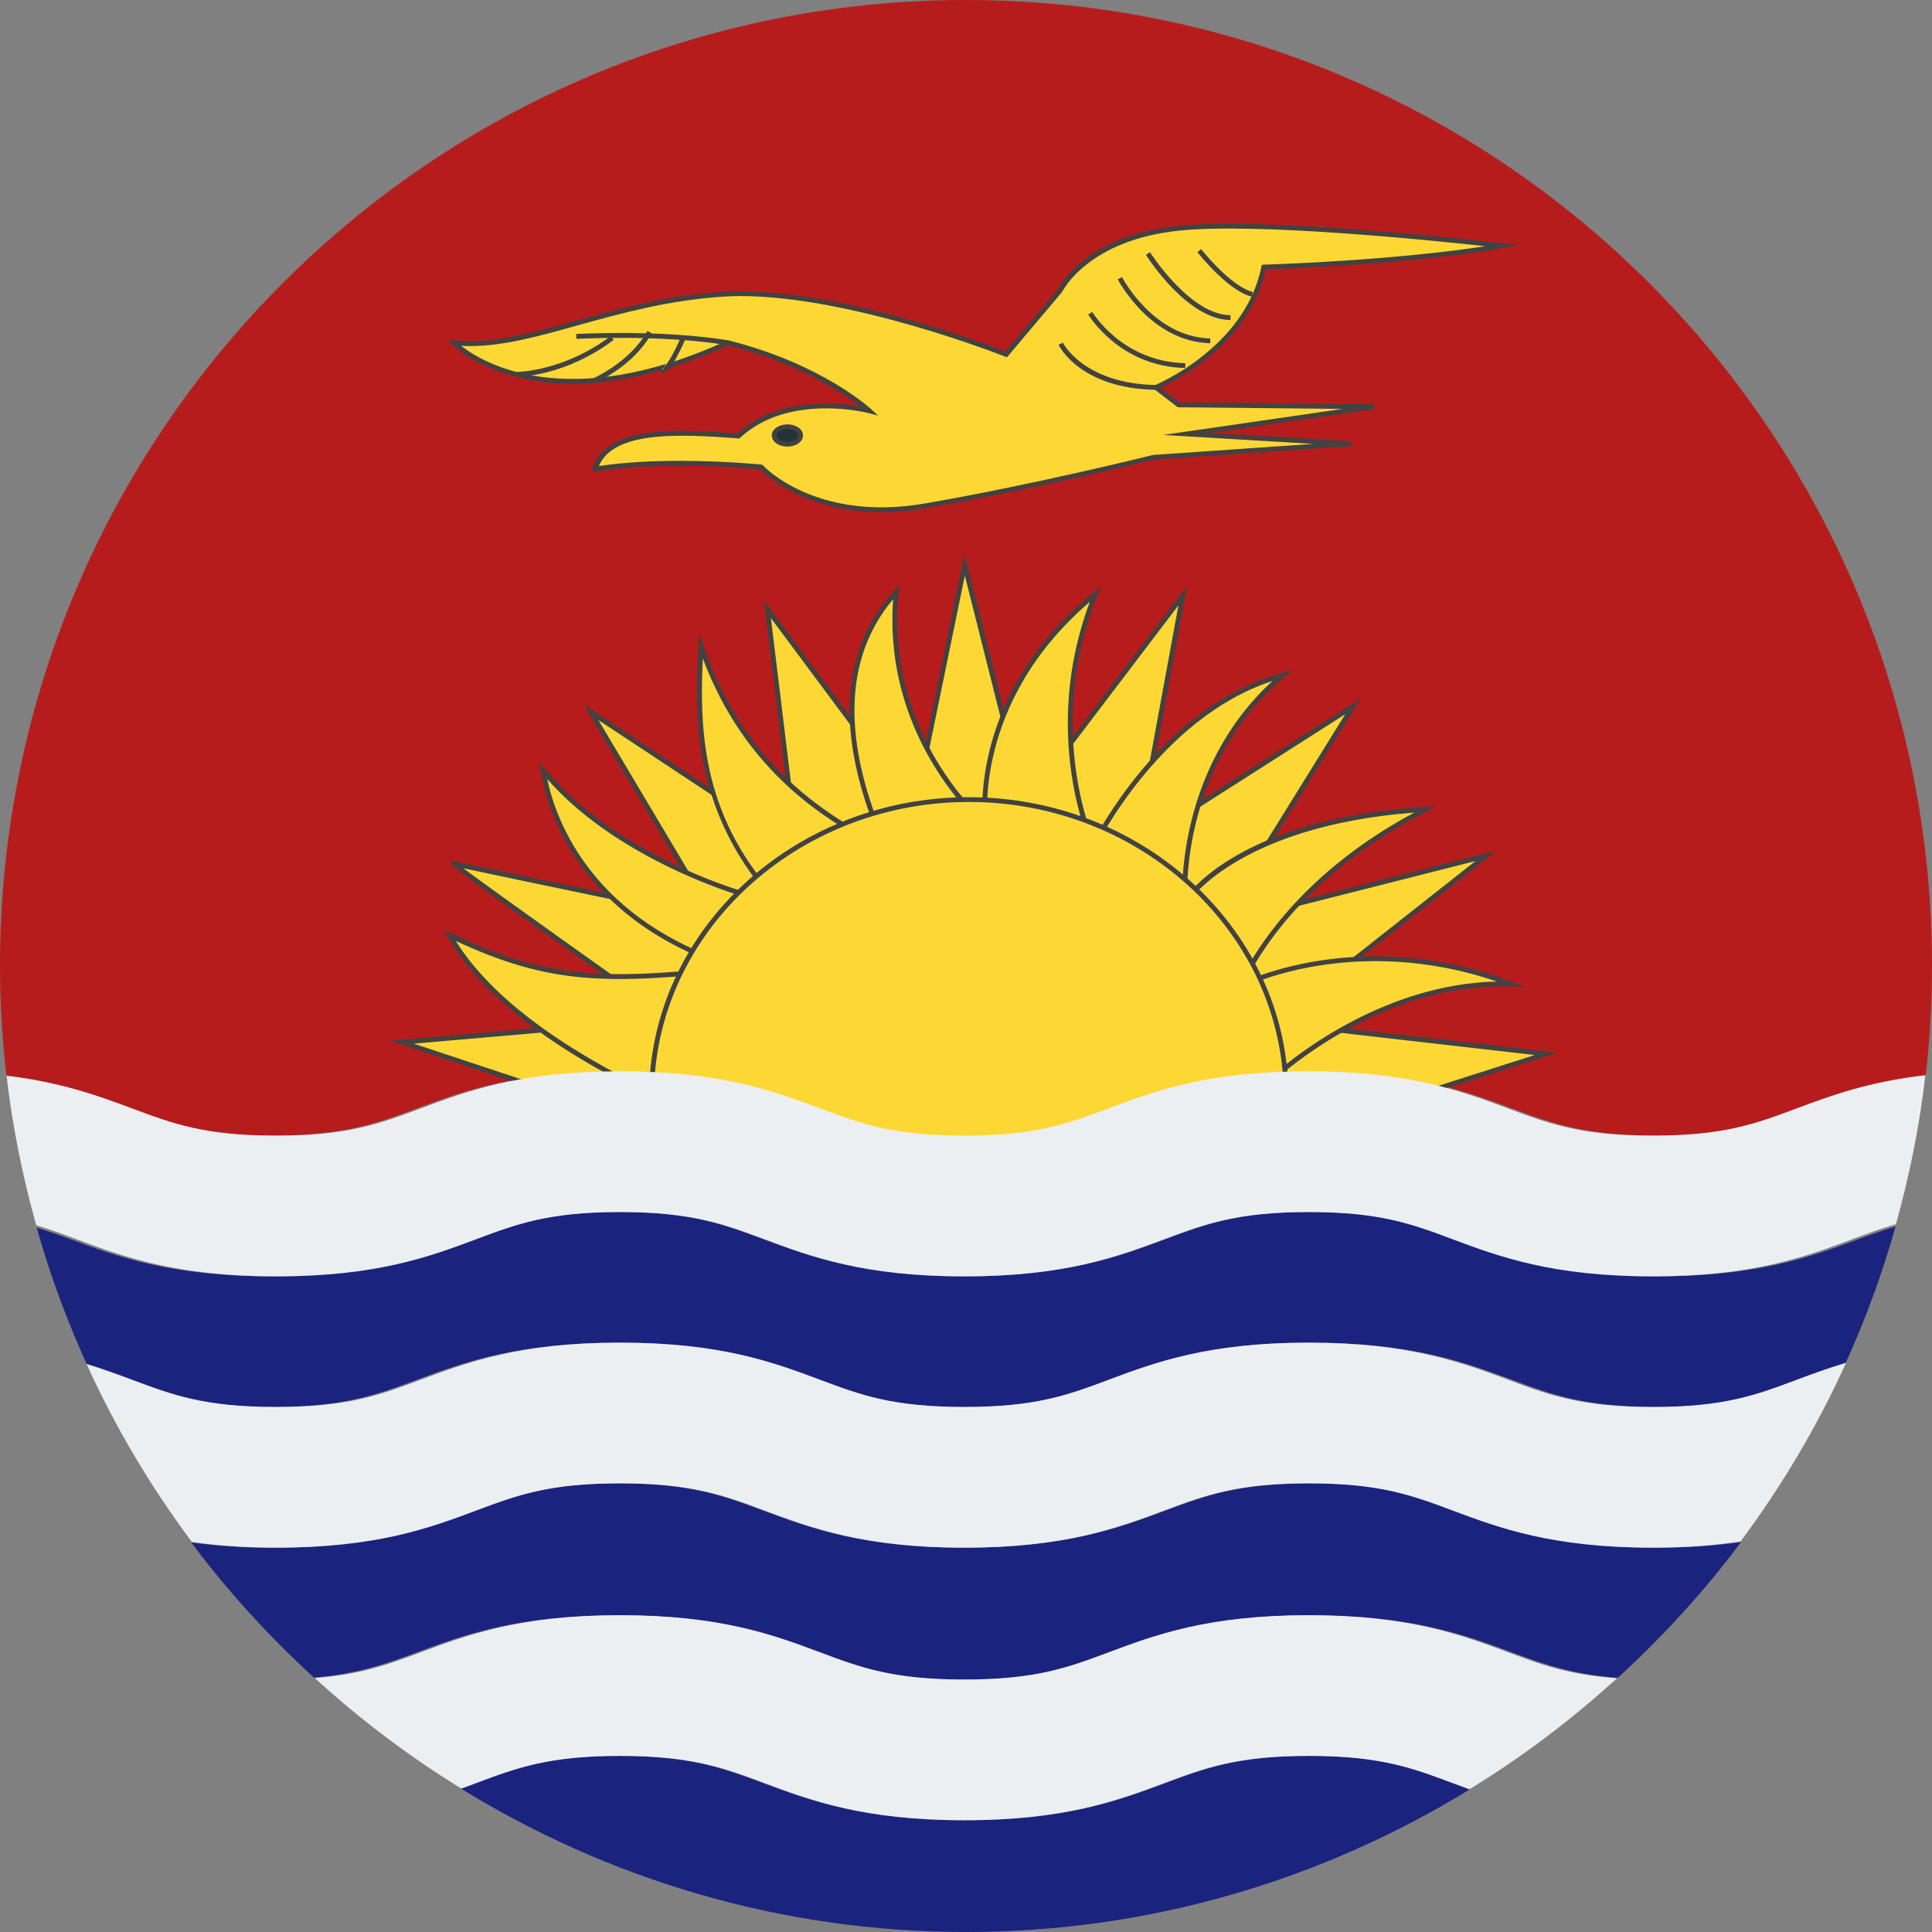 <svg xmlns="http://www.w3.org/2000/svg" viewBox="4 4 40 40"><rect x="4" y="4" width="40" height="40" fill="#808080" stroke="none"/><path fill="#b71c1c" d="M6.621,26.95c0.845,0.314,1.512,0.562,3.003,0.562c1.49,0,2.158-0.248,3.003-0.562 c0.972-0.361,2.073-0.77,4.169-0.77c2.095,0,3.196,0.409,4.167,0.77c0.845,0.314,1.512,0.562,3.002,0.562s2.158-0.248,3.003-0.562 c0.972-0.361,2.073-0.77,4.169-0.77c2.095,0,3.197,0.409,4.169,0.77c0.845,0.314,1.512,0.562,3.004,0.562 c1.49,0,2.158-0.248,3.003-0.562c0.683-0.254,1.444-0.526,2.556-0.669C43.954,25.532,44,24.772,44,24c0-11.046-8.954-20-20-20 S4,12.954,4,24c0,0.775,0.048,1.539,0.135,2.292C5.207,26.436,5.952,26.702,6.621,26.95z"/><path fill="#fdd835" d="M27.928,12.021c0,0,1.892-0.763,2.236-2.491c3.353-0.121,4.944-0.442,4.944-0.442 s-4.772-0.563-6.707-0.362c-1.935,0.201-2.451,1.286-2.451,1.286l-1.118,1.326c0,0-3.525-1.406-5.89-1.246 s-4.041,1.165-5.546,1.005c0,0,1.72,1.808,5.675,0c1.935,0.482,2.923,1.406,2.923,1.406s-1.677-0.442-2.708,0.522 c-1.118-0.08-2.708-0.201-2.966,0.683c1.548-0.241,3.439-0.04,3.439-0.04s1.075,1.205,3.396,0.804 c2.322-0.402,4.729-1.005,4.729-1.005l4.084-0.281l-3.396-0.201l3.869-0.563l-4.041-0.04L27.928,12.021z"/><path fill="#424242" d="M22.246,14.604c-1.578,0-2.396-0.771-2.511-0.887c-0.198-0.02-1.967-0.184-3.407,0.042l-0.078,0.012 l0.022-0.075c0.267-0.918,1.842-0.804,2.995-0.722h0.001c0.828-0.757,2.062-0.64,2.541-0.559c-0.344-0.267-1.268-0.896-2.733-1.266 c-3.932,1.791-5.698,0.001-5.716-0.019l-0.094-0.099l0.135,0.015c0.78,0.082,1.59-0.146,2.536-0.408 c0.871-0.243,1.859-0.519,3.002-0.596c2.221-0.148,5.51,1.093,5.877,1.235l1.092-1.294c0.049-0.098,0.601-1.111,2.487-1.308 c1.916-0.199,6.67,0.355,6.718,0.361l0.312,0.037l-0.308,0.062c-0.016,0.003-1.62,0.321-4.913,0.442 c-0.322,1.505-1.818,2.285-2.179,2.454l0.393,0.3l4.024,0.04l0.006,0.1l-3.384,0.492l2.907,0.172l0.001,0.1l-4.084,0.281 c-0.016,0.005-2.428,0.606-4.725,1.004C22.833,14.579,22.527,14.604,22.246,14.604z M18.084,13.541c0.928,0,1.668,0.077,1.68,0.078 l0.02,0.002l0.013,0.015c0.011,0.012,1.091,1.178,3.351,0.788c2.294-0.397,4.702-0.999,4.727-1.005l3.314-0.229l-3.107-0.185 l3.714-0.539l-3.411-0.034l-0.555-0.425l0.081-0.032c0.019-0.008,1.87-0.774,2.205-2.455l0.008-0.039l0.039-0.001 c2.436-0.088,3.95-0.284,4.588-0.383c-1.141-0.124-4.74-0.491-6.344-0.321c-1.88,0.195-2.405,1.246-2.41,1.257l-0.007,0.011 l-1.142,1.354l-0.033-0.013c-0.033-0.014-3.173-1.255-5.48-1.255c-0.132,0-0.262,0.004-0.388,0.013 c-1.132,0.077-2.114,0.351-2.981,0.592c-0.818,0.229-1.542,0.43-2.229,0.43c-0.063,0-0.127-0.002-0.189-0.005 c0.438,0.344,2.184,1.411,5.506-0.108l0.016-0.007l0.017,0.004c1.925,0.48,2.937,1.41,2.946,1.42l0.145,0.135l-0.191-0.05 c-0.017-0.007-1.662-0.425-2.662,0.509l-0.016,0.016l-0.045-0.004c-1.081-0.077-2.551-0.184-2.865,0.574 C16.951,13.566,17.549,13.541,18.084,13.541z"/><path fill="#fdd835" d="M25.961,11.117c0,0,0.419,0.874,1.967,0.904"/><path fill="#424242" d="M27.927,12.071c-1.561-0.03-1.993-0.896-2.011-0.933l0.09-0.043 c0.004,0.008,0.428,0.847,1.923,0.876L27.927,12.071z"/><path fill="#fdd835" d="M26.573,10.484c0,0,0.613,1.055,1.967,1.085"/><path fill="#424242" d="M28.539,11.619c-1.367-0.03-2.003-1.099-2.009-1.109l0.086-0.051 c0.006,0.011,0.616,1.031,1.925,1.061L28.539,11.619z"/><path fill="#fdd835" d="M27.186,9.761c0,0,0.645,1.266,1.87,1.296"/><path fill="#424242" d="M29.056,11.106c-1.241-0.03-1.908-1.311-1.915-1.323l0.09-0.045 c0.006,0.012,0.646,1.239,1.827,1.269L29.056,11.106z"/><path fill="#fdd835" d="M27.766,9.249c0,0,0.838,1.326,1.709,1.326"/><path fill="#424242" d="M29.476,10.625c-0.889,0-1.717-1.294-1.751-1.35l0.084-0.053c0.009,0.013,0.834,1.303,1.667,1.303 V10.625z"/><path fill="#fdd835" d="M28.83,9.188c0,0,0.613,0.784,1.096,0.904"/><path fill="#424242" d="M29.915,10.142c-0.495-0.124-1.099-0.89-1.124-0.922l0.078-0.062 c0.006,0.008,0.608,0.771,1.069,0.887L29.915,10.142z"/><path fill="#fdd835" d="M15.933,10.967c0,0,1.698-0.1,3.138,0.131"/><path fill="#424242" d="M19.063,11.146c-1.416-0.229-3.11-0.13-3.128-0.13l-0.006-0.1c0.017-0.002,1.718-0.1,3.149,0.13 L19.063,11.146z"/><path fill="#fdd835" d="M14.708,11.75c0,0,0.967,0,1.967-0.753"/><path fill="#424242" d="M14.708,11.8v-0.1c0.01,0,0.963-0.01,1.937-0.743l0.061,0.08C15.703,11.791,14.748,11.8,14.708,11.8 z"/><g><path fill="#fdd835" d="M16.255,11.901c0,0,0.806-0.331,1.193-1.025"/><path fill="#424242" d="M16.274,11.946l-0.037-0.092c0.008-0.004,0.794-0.333,1.167-1.003l0.088,0.049 C17.102,11.601,16.309,11.933,16.274,11.946z"/></g><g><path fill="#fdd835" d="M17.706,11.66c0,0,0.097,0.121,0.451-0.693"/><path fill="#424242" d="M17.724,11.716c-0.026,0-0.047-0.013-0.057-0.025l0.078-0.062c-0.012-0.014-0.023-0.014-0.023-0.013 c0.004-0.001,0.112-0.031,0.391-0.669l0.092,0.041c-0.309,0.706-0.43,0.723-0.47,0.728C17.73,11.715,17.727,11.716,17.724,11.716z"/></g><g><ellipse cx="20.302" cy="13.016" fill="#263238" rx=".274" ry=".181"/><path fill="#424242" d="M20.302,13.246c-0.182,0-0.323-0.102-0.323-0.23s0.142-0.23,0.323-0.23s0.324,0.102,0.324,0.23 S20.483,13.246,20.302,13.246z M20.302,12.885c-0.121,0-0.224,0.06-0.224,0.131s0.103,0.131,0.224,0.131 c0.119,0,0.225-0.062,0.225-0.131S20.421,12.885,20.302,12.885z"/></g><g><path fill="#1a237e" d="M34.141,40.916c-0.845-0.314-1.512-0.562-3.004-0.562c-1.49,0-2.158,0.248-3.003,0.562 c-0.972,0.361-2.073,0.77-4.169,0.77c-2.095,0-3.197-0.409-4.168-0.77c-0.845-0.314-1.512-0.562-3.002-0.562 c-1.49,0-2.158,0.248-3.003,0.562c-0.089,0.033-0.18,0.067-0.272,0.1C16.569,42.899,20.153,44,24,44 c3.837,0,7.412-1.095,10.455-2.968C34.349,40.993,34.244,40.954,34.141,40.916z"/><path fill="#1a237e" d="M42.48,29.655c-0.972,0.361-2.073,0.77-4.169,0.77c-2.096,0-3.198-0.409-4.17-0.77 c-0.845-0.314-1.512-0.562-3.004-0.562c-1.49,0-2.158,0.248-3.003,0.562c-0.972,0.361-2.073,0.77-4.169,0.77 c-2.095,0-3.197-0.409-4.168-0.77c-0.845-0.314-1.512-0.562-3.002-0.562c-1.49,0-2.158,0.248-3.003,0.562 c-0.972,0.361-2.073,0.77-4.169,0.77c-2.096,0-3.197-0.409-4.17-0.77c-0.237-0.088-0.461-0.165-0.693-0.238 c0.279,0.993,0.636,1.951,1.058,2.875c0.281,0.091,0.552,0.184,0.801,0.276c0.845,0.314,1.513,0.562,3.004,0.562 c1.49,0,2.158-0.247,3.003-0.562c0.972-0.361,2.073-0.77,4.169-0.77c2.095,0,3.196,0.409,4.168,0.77 c0.845,0.314,1.512,0.562,3.002,0.562s2.158-0.247,3.003-0.562c0.972-0.361,2.073-0.77,4.169-0.77s3.197,0.409,4.17,0.77 c0.845,0.314,1.512,0.562,3.004,0.562c1.49,0,2.158-0.247,3.003-0.562c0.273-0.101,0.565-0.205,0.879-0.304 c0.42-0.922,0.774-1.879,1.052-2.87C42.988,29.474,42.741,29.558,42.48,29.655z"/><path fill="#1a237e" d="M38.311,36.044c-2.096,0-3.198-0.409-4.17-0.77c-0.845-0.314-1.512-0.562-3.004-0.562 c-1.49,0-2.158,0.248-3.003,0.562c-0.972,0.361-2.073,0.77-4.169,0.77c-2.095,0-3.197-0.409-4.168-0.77 c-0.845-0.314-1.512-0.562-3.002-0.562c-1.49,0-2.158,0.248-3.003,0.562c-0.972,0.361-2.073,0.77-4.169,0.77 c-0.644,0-1.181-0.044-1.662-0.108c0.755,1.013,1.61,1.944,2.539,2.797c0.909-0.079,1.471-0.278,2.126-0.521 c0.972-0.361,2.073-0.77,4.169-0.77c2.095,0,3.196,0.409,4.168,0.77c0.845,0.314,1.512,0.562,3.002,0.562s2.158-0.248,3.003-0.562 c0.972-0.361,2.073-0.77,4.169-0.77s3.197,0.409,4.17,0.77c0.669,0.248,1.242,0.451,2.187,0.526 c0.934-0.856,1.794-1.792,2.552-2.811C39.548,35.996,38.988,36.044,38.311,36.044z"/><path fill="#1a237e" d="M35.344,40.472C35.344,40.472,35.344,40.472,35.344,40.472 C35.343,40.472,35.344,40.472,35.344,40.472z"/></g><g><path fill="#fdd835" d="M14.874,26.424c0.548-0.091,1.19-0.149,1.971-0.149c2.081,0,3.174,0.409,4.139,0.77 c0.839,0.314,1.502,0.562,2.982,0.562s2.143-0.248,2.982-0.562c0.965-0.361,2.059-0.77,4.14-0.77c1.111,0,1.936,0.118,2.615,0.282 l2.306-0.739l-5.632-0.643l4.385-3.456l-5.546,1.406l2.794-4.5l-4.471,2.853l0.946-5.143l-3.267,4.299l-1.247-4.942l-1.032,5.023 l-3.052-4.099l0.602,4.942l-4.256-2.813l2.536,4.259c0,0-5.245-1.085-5.374-1.125c-0.129-0.04,4.471,3.215,4.471,3.215 l-5.546,0.482L14.874,26.424z"/><path fill="#424242" d="M23.966,27.657c-1.488,0-2.153-0.249-2.996-0.563c-0.965-0.361-2.054-0.769-4.125-0.769 c-0.723,0-1.364,0.049-1.963,0.148l-0.012,0.003l-2.795-0.928l0.242-0.021l5.409-0.471c-0.31-0.22-1.222-0.866-2.132-1.515 c-2.275-1.623-2.272-1.63-2.246-1.685l0.02-0.038l0.043,0.013c0.099,0.03,3.419,0.721,5.259,1.101l-2.591-4.349l0.183,0.12 l4.166,2.753l-0.611-5.021l0.112,0.15l2.985,4.01l1.054-5.128l0.054,0.212l1.221,4.842l3.331-4.384l-0.962,5.237l4.559-2.91 l-0.116,0.187l-2.729,4.396l5.654-1.434l-4.476,3.525l5.742,0.656l-2.54,0.813l-0.014-0.003c-0.794-0.191-1.621-0.281-2.604-0.281 c-2.073,0-3.162,0.408-4.122,0.768C26.121,27.408,25.455,27.657,23.966,27.657z M16.845,26.226c2.089,0,3.188,0.41,4.156,0.773 c0.837,0.312,1.495,0.559,2.965,0.559c1.471,0,2.13-0.246,2.964-0.559c0.97-0.362,2.067-0.773,4.158-0.773 c0.985,0,1.816,0.089,2.614,0.28l2.071-0.663l-5.521-0.631l0.095-0.075l4.201-3.31l-5.438,1.379l2.743-4.42l-4.383,2.797 l0.021-0.112l0.907-4.938l-3.204,4.216l-1.218-4.831l-1.011,4.917L22.9,20.746l-2.939-3.948l0.592,4.863l-0.09-0.06l-4.073-2.692 l2.481,4.169l-0.11-0.023c-0.19-0.039-4.19-0.867-5.168-1.078c0.671,0.501,3.241,2.327,4.304,3.078l0.111,0.079l-0.137,0.012 l-5.304,0.462l2.311,0.766C15.479,26.273,16.122,26.226,16.845,26.226z"/></g><g><path fill="#fdd835" d="M13.31,23.368c0.736,1.302,2.322,2.317,3.445,2.91c0.031,0,0.058-0.002,0.09-0.002 c2.081,0,3.174,0.409,4.139,0.77c0.839,0.314,1.502,0.562,2.982,0.562s2.143-0.248,2.982-0.562 c0.851-0.318,1.805-0.673,3.445-0.753c0.514-0.449,2.458-1.989,4.886-1.921c-3.181-1.205-5.589,0.04-5.589,0.04 s0.817-2.13,3.826-3.657c-3.955,0.241-4.987,1.929-4.987,1.929s-0.215-2.813,2.021-4.701c-2.536,0.683-3.912,3.536-3.912,3.536 s-1.118-2.371,0.043-5.224c-2.665,2.17-2.279,4.782-2.279,4.782s-2.15-1.768-1.849-4.822c-0.989,1.085-1.333,2.773-0.215,5.304 c-1.161-0.563-2.966-1.647-3.826-4.179c-0.086,1.487-0.129,3.456,1.591,5.304c-0.473-0.04-3.353-0.884-4.858-2.732 c0.215,1.366,1.247,3.255,4.041,4.099C16.578,24.332,15.417,24.372,13.31,23.368z"/><path fill="#424242" d="M23.966,27.657c-1.488,0-2.153-0.249-2.996-0.563c-0.965-0.361-2.054-0.769-4.125-0.769 c-0.032-0.001-0.059,0.003-0.09,0.003l-0.023-0.006c-1.176-0.622-2.732-1.635-3.465-2.93l-0.077-0.138l0.143,0.068 c1.988,0.947,3.126,0.963,5.71,0.702c-3.136-1.047-3.736-3.366-3.847-4.065l-0.028-0.183l0.117,0.144 c1.388,1.704,3.94,2.551,4.688,2.693c-1.701-1.908-1.581-3.985-1.509-5.236l0.015-0.256l0.082,0.243 c0.813,2.396,2.46,3.482,3.679,4.09c-0.951-2.227-0.858-3.986,0.278-5.232l0.102-0.111l-0.015,0.149 c-0.259,2.625,1.331,4.31,1.737,4.694c-0.034-0.559-0.011-2.81,2.309-4.698l0.151-0.123l-0.074,0.181 c-1.008,2.479-0.272,4.616-0.084,5.087c0.27-0.505,1.63-2.855,3.895-3.466l0.217-0.059l-0.172,0.145 c-1.905,1.609-2.013,3.922-2.008,4.517c0.32-0.396,1.575-1.627,4.939-1.832l0.24-0.015l-0.215,0.109 c-2.552,1.295-3.525,3.044-3.749,3.511c0.532-0.229,2.743-1.033,5.507,0.014l0.277,0.105l-0.296-0.009 c-0.053-0.001-0.104-0.002-0.156-0.002c-2.322,0-4.175,1.456-4.695,1.911l-0.014,0.011l-0.018,0.001 c-1.641,0.08-2.591,0.436-3.43,0.75C26.121,27.408,25.455,27.657,23.966,27.657z M16.845,26.226c2.089,0,3.188,0.41,4.156,0.773 c0.837,0.312,1.495,0.559,2.965,0.559c1.471,0,2.13-0.246,2.964-0.559c0.844-0.315,1.798-0.673,3.444-0.755 c0.534-0.464,2.341-1.87,4.616-1.923c-2.989-1.017-5.254,0.123-5.276,0.135l-0.117,0.061l0.047-0.122 c0.008-0.021,0.817-2.062,3.638-3.572c-3.689,0.288-4.699,1.872-4.709,1.889l-0.081,0.132l-0.012-0.154 c-0.002-0.027-0.181-2.712,1.866-4.592c-2.348,0.768-3.649,3.417-3.663,3.444l-0.046,0.095l-0.044-0.095 c-0.012-0.023-1.066-2.322-0.029-5.082c-2.448,2.101-2.115,4.586-2.111,4.611l0.019,0.128l-0.101-0.082 c-0.021-0.018-2.095-1.76-1.879-4.713c-1.032,1.231-1.068,2.959-0.106,5.136l0.055,0.125l-0.122-0.06 c-1.206-0.584-2.888-1.626-3.768-3.972c-0.078,1.628,0.035,3.346,1.59,5.018l0.089,0.095L20.1,22.734 c-0.49-0.041-3.232-0.851-4.771-2.605c0.183,0.863,0.936,2.957,3.972,3.874l0.238,0.072l-0.248,0.025 c-2.705,0.279-3.873,0.3-5.854-0.618c0.748,1.204,2.21,2.152,3.33,2.746C16.794,26.227,16.817,26.226,16.845,26.226z"/></g><g><path fill="#fdd835" d="M20.984,27.046c0.839,0.314,1.502,0.562,2.982,0.562s2.143-0.248,2.982-0.562 c0.887-0.332,1.894-0.7,3.666-0.758c-0.229-3.201-3.073-5.732-6.555-5.732c-3.484,0-6.328,2.534-6.556,5.737 C19.164,26.368,20.127,26.725,20.984,27.046z"/><path fill="#424242" d="M23.966,27.657c-1.488,0-2.153-0.248-2.996-0.563l0.015-0.048l-0.018,0.047 c-0.847-0.316-1.806-0.675-3.466-0.751l-0.052-0.002l0.004-0.052c0.23-3.243,3.132-5.783,6.605-5.783 c3.471,0,6.372,2.538,6.604,5.778l0.004,0.052l-0.052,0.002c-1.789,0.06-2.82,0.445-3.649,0.756 C26.121,27.408,25.455,27.657,23.966,27.657z M17.557,26.244c1.645,0.082,2.601,0.439,3.445,0.755L21.005,27 c0.833,0.312,1.491,0.558,2.961,0.558c1.471,0,2.13-0.246,2.964-0.559c0.828-0.31,1.856-0.694,3.63-0.76 c-0.256-3.164-3.101-5.635-6.501-5.635C20.655,20.604,17.81,23.078,17.557,26.244z"/></g><g><path fill="#eceff1" d="M38.213,33.13c-1.481,0-2.144-0.248-2.984-0.562c-0.966-0.361-2.06-0.77-4.141-0.77 c-2.081,0-3.175,0.409-4.14,0.77c-0.839,0.314-1.502,0.562-2.982,0.562s-2.143-0.247-2.982-0.562 c-0.965-0.361-2.059-0.77-4.139-0.77c-2.081,0-3.175,0.409-4.14,0.77c-0.839,0.314-1.502,0.562-2.982,0.562 c-1.481,0-2.144-0.248-2.983-0.562c-0.295-0.11-0.606-0.224-0.949-0.33c0.595,1.312,1.329,2.544,2.181,3.686 c0.5,0.072,1.069,0.119,1.751,0.119c2.081,0,3.175-0.409,4.14-0.77c0.839-0.314,1.502-0.562,2.982-0.562 c1.48,0,2.142,0.248,2.981,0.562c0.965,0.361,2.059,0.77,4.14,0.77c2.081,0,3.175-0.409,4.14-0.77 c0.839-0.314,1.502-0.562,2.982-0.562c1.481,0,2.144,0.248,2.983,0.562c0.966,0.361,2.06,0.77,4.142,0.77 c0.715,0,1.307-0.051,1.823-0.129c0.854-1.147,1.59-2.383,2.185-3.7c-0.375,0.113-0.71,0.235-1.026,0.354 C40.356,32.883,39.693,33.13,38.213,33.13z"/><path fill="#eceff1" d="M35.229,38.211c-0.966-0.361-2.06-0.77-4.141-0.77c-2.081,0-3.175,0.409-4.14,0.77 c-0.839,0.314-1.502,0.562-2.982,0.562s-2.143-0.248-2.982-0.562c-0.965-0.361-2.059-0.77-4.139-0.77 c-2.081,0-3.175,0.409-4.14,0.77c-0.67,0.251-1.235,0.457-2.187,0.531c0.935,0.856,1.95,1.622,3.035,2.289 c0.105-0.038,0.209-0.077,0.31-0.115c0.839-0.314,1.502-0.562,2.982-0.562c1.48,0,2.142,0.248,2.981,0.562 c0.965,0.361,2.059,0.77,4.14,0.77c2.081,0,3.175-0.409,4.14-0.77c0.839-0.314,1.502-0.562,2.982-0.562 c1.481,0,2.144,0.248,2.983,0.562c0.115,0.043,0.231,0.086,0.351,0.13c1.093-0.67,2.114-1.439,3.056-2.3 C36.488,38.676,35.914,38.467,35.229,38.211z"/><path fill="#eceff1" d="M4.75,29.368c0.282,0.084,0.547,0.181,0.831,0.288c0.966,0.361,2.06,0.77,4.141,0.77 c2.081,0,3.175-0.409,4.14-0.77c0.839-0.314,1.502-0.562,2.982-0.562c1.48,0,2.142,0.248,2.981,0.562 c0.965,0.361,2.059,0.77,4.14,0.77c2.081,0,3.175-0.409,4.14-0.77c0.839-0.314,1.502-0.562,2.982-0.562 c1.481,0,2.144,0.248,2.983,0.562c0.966,0.361,2.06,0.77,4.142,0.77c2.081,0,3.175-0.409,4.14-0.77 c0.308-0.115,0.593-0.221,0.902-0.31c0.277-1.001,0.489-2.028,0.608-3.085c-1.182,0.136-1.962,0.425-2.669,0.689 c-0.839,0.314-1.502,0.562-2.982,0.562c-1.481,0-2.144-0.248-2.984-0.562c-0.966-0.361-2.06-0.77-4.141-0.77 c-2.081,0-3.175,0.409-4.14,0.77c-0.839,0.314-1.502,0.562-2.982,0.562s-2.143-0.248-2.982-0.562 c-0.965-0.361-2.059-0.77-4.139-0.77c-2.081,0-3.175,0.409-4.14,0.77c-0.839,0.314-1.502,0.562-2.982,0.562 c-1.481,0-2.144-0.248-2.983-0.562c-0.693-0.259-1.459-0.54-2.602-0.68C4.258,27.331,4.47,28.363,4.75,29.368z"/></g></svg>